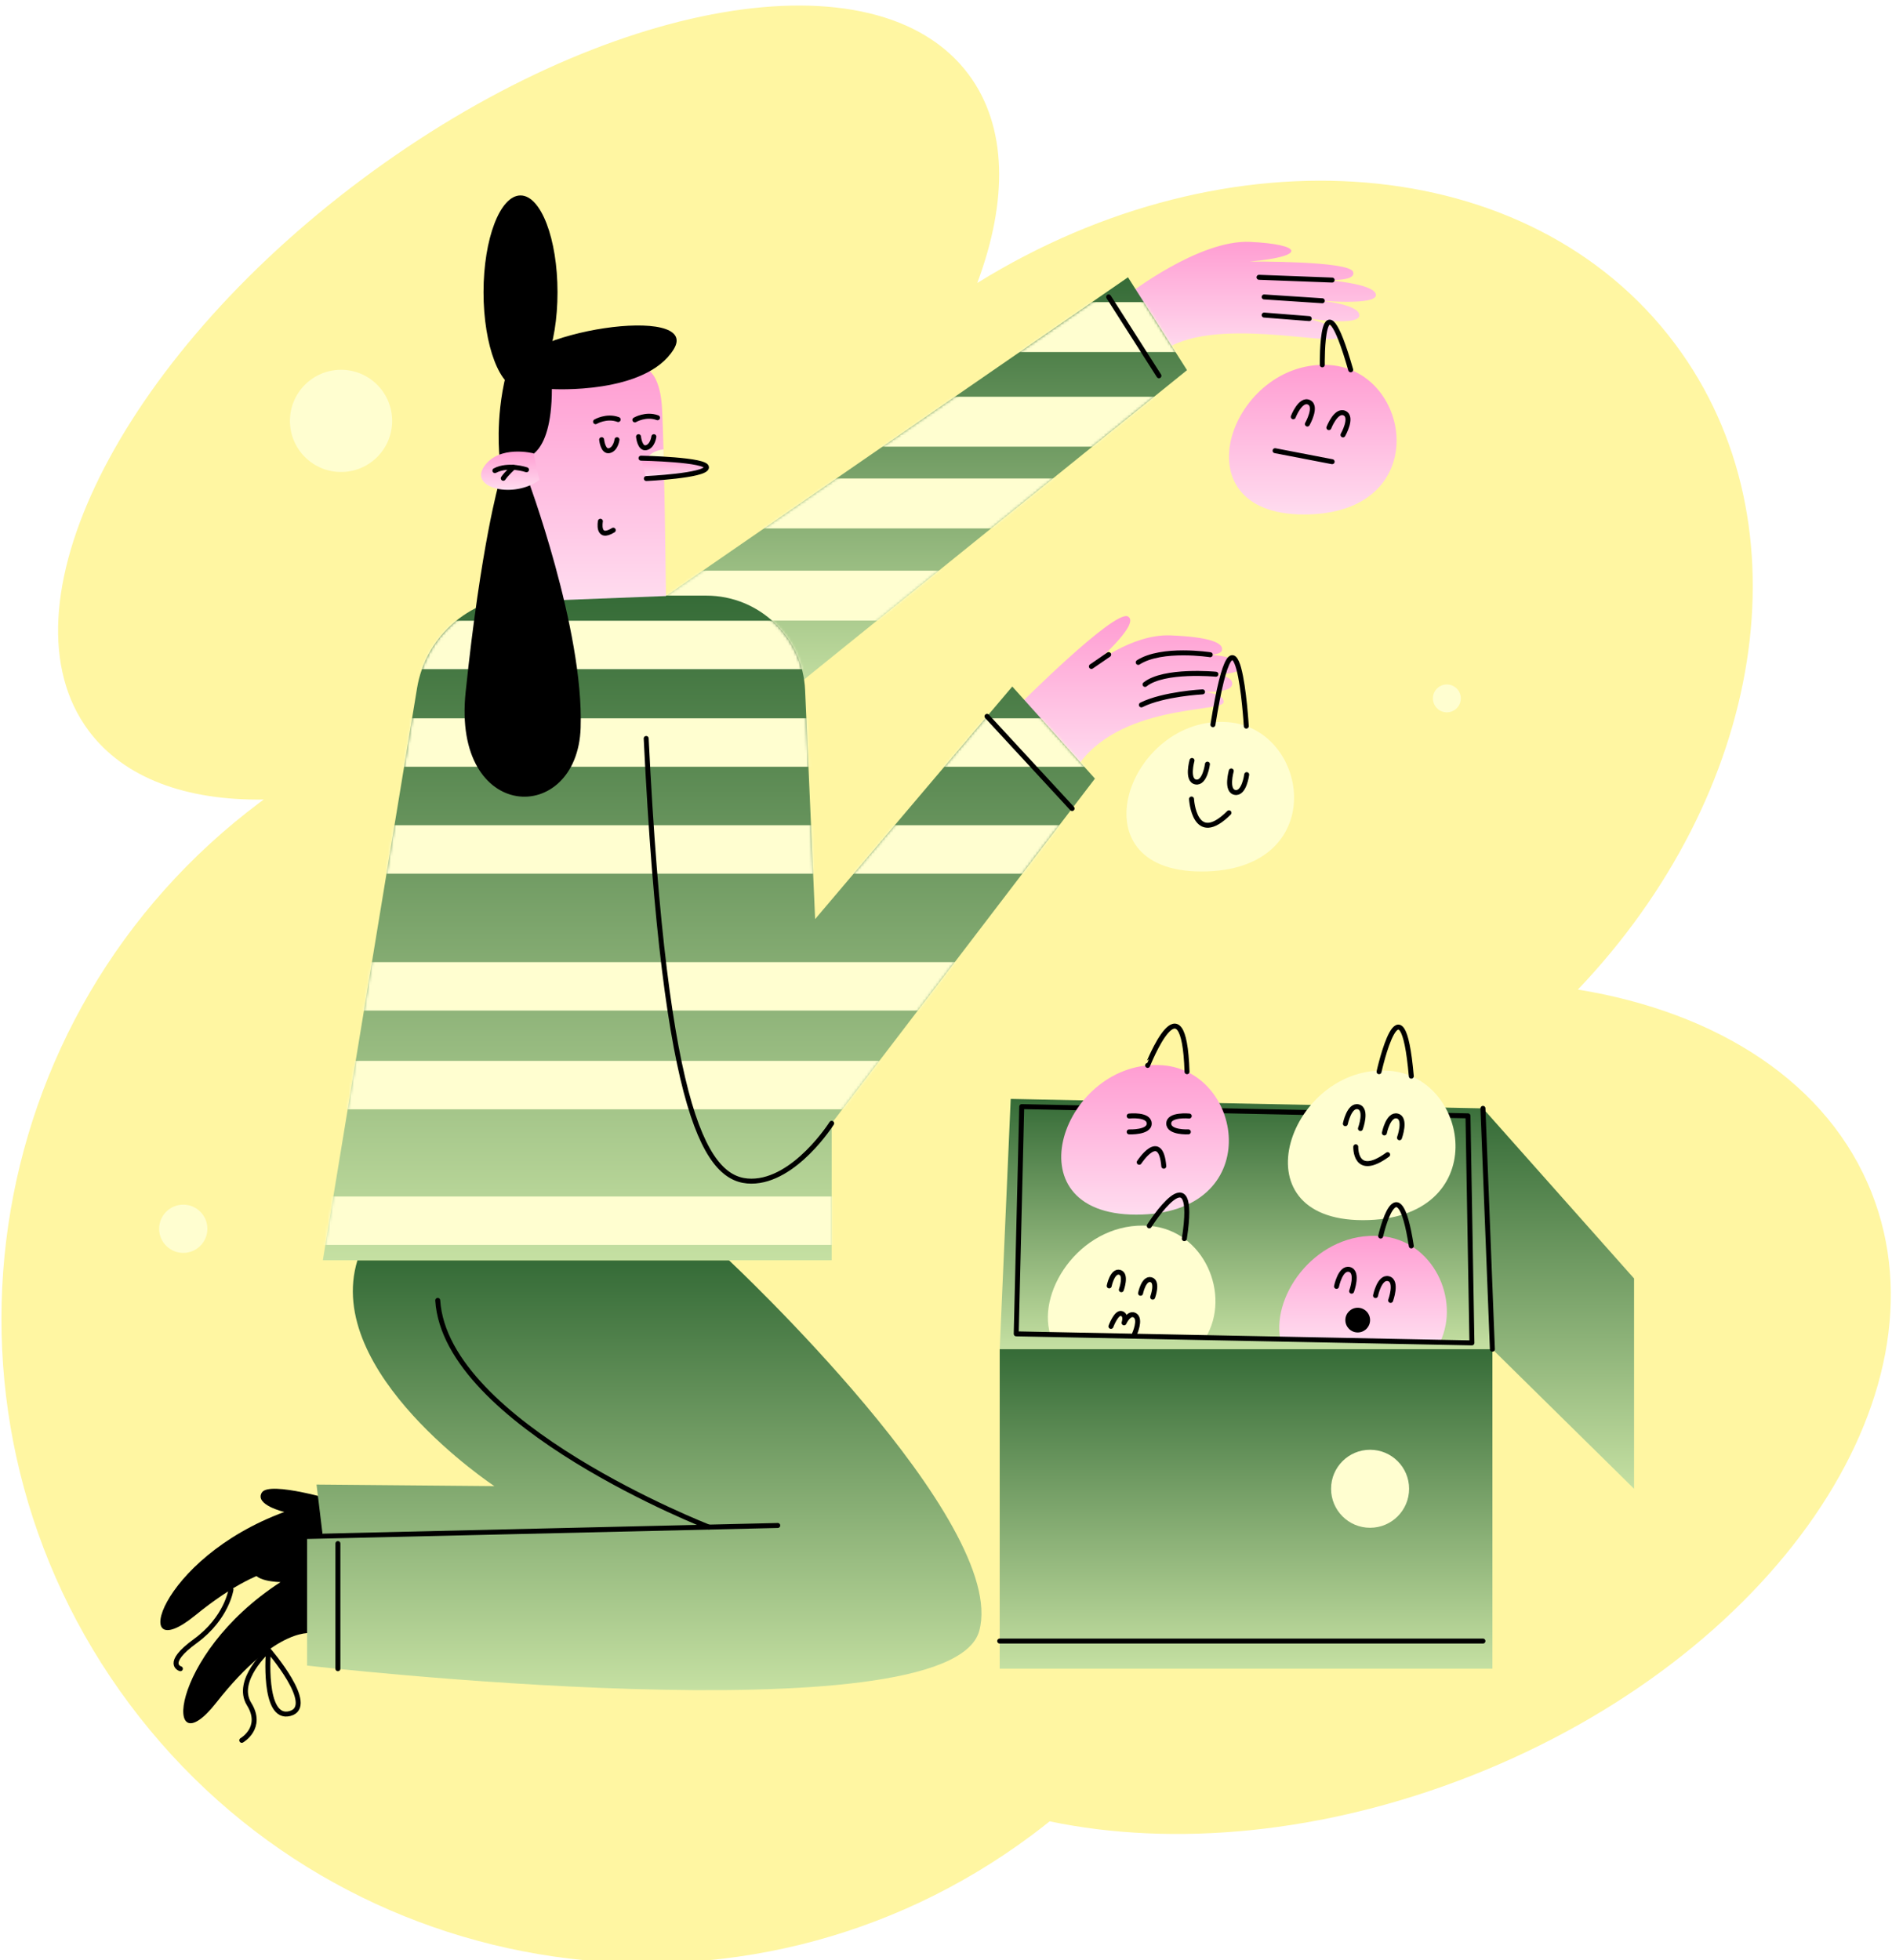 <?xml version="1.0" encoding="UTF-8"?> <svg xmlns="http://www.w3.org/2000/svg" width="719" height="745" viewBox="0 0 719 745" fill="none"><g filter="url(#filter0_ii_20_5751)"><path d="M711.316 451.495C694.86 409.65 652.864 382.8 599.632 374.128C670.143 300.156 687.91 197.566 636.641 128.864C581.647 55.167 466.675 46.517 371.379 105.601C383.064 74.386 382.856 46.136 368.057 26.297C333.083 -20.566 229.889 -2.708 137.561 66.19C45.233 135.089 -1.26 228.927 33.715 275.794C47.222 293.896 70.909 302.338 100.216 301.915C99.823 302.206 99.431 302.489 99.038 302.779C-9.407 383.703 -31.719 537.217 49.208 645.665C130.135 754.114 283.645 776.422 392.094 695.495C394.397 693.777 396.655 692.026 398.882 690.24C445.865 700.044 502.77 695.08 558.969 672.979C673.5 627.94 741.711 528.775 711.316 451.495ZM237.496 254.252C245.625 249.133 253.73 243.617 261.756 237.716C259.793 243.251 258.072 248.812 256.592 254.38C250.238 254.093 243.865 254.048 237.496 254.252Z" fill="#FFF6A2"></path></g><path d="M428.657 111.966C428.657 111.966 455.574 91.028 475.017 91.927C494.46 92.825 497.45 97.31 475.017 99.405C475.017 99.405 512.702 99.107 514.197 103.294C515.692 107.481 501.935 106.284 501.935 106.284C501.935 106.284 522.272 107.481 522.873 111.966C523.473 116.451 499.541 114.061 499.541 114.061C499.541 114.061 516.292 115.258 516.59 119.743C516.889 124.228 496.551 120.94 496.551 120.94C496.551 120.94 510.909 124.228 508.813 128.116C506.718 132.005 459.976 119.441 441.474 133.798L428.657 111.966Z" fill="url(#paint0_linear_20_5751)"></path><path d="M253.089 226.518L428.659 105.385L451.091 140.676L299.748 262.942L253.089 226.518Z" fill="url(#paint1_linear_20_5751)"></path><mask id="mask0_20_5751" style="mask-type:luminance" maskUnits="userSpaceOnUse" x="253" y="105" width="199" height="158"><path d="M253.092 226.518L428.661 105.385L451.094 140.676L299.75 262.942L253.092 226.518Z" fill="white"></path></mask><g mask="url(#mask0_20_5751)"><path d="M532.29 114.83H349.544V133.797H532.29V114.83Z" fill="#FFFED0"></path><path d="M486.231 150.781H303.485V169.748H486.231V150.781Z" fill="#FFFED0"></path><path d="M451.236 181.854H268.49V200.82H451.236V181.854Z" fill="#FFFED0"></path><path d="M398.291 216.883H215.545V235.85H398.291V216.883Z" fill="#FFFED0"></path></g><path d="M386.635 268.542C386.635 268.542 423.572 231.453 428.657 234.296C433.743 237.139 414.749 253.289 414.749 253.289C414.749 253.289 429.854 240.876 444.808 241.477C459.762 242.073 464.847 244.319 464.398 247.011C463.949 249.703 455.277 248.657 455.277 248.657C455.277 248.657 469.932 248.506 471.427 252.844C472.923 257.182 457.519 256.132 457.519 256.132C457.519 256.132 468.437 255.834 468.286 259.87C468.135 263.909 455.424 262.86 455.424 262.86C455.424 262.86 465.293 263.011 464.994 266.899C464.696 270.788 424.701 267.288 408.882 292.069L386.635 268.542Z" fill="url(#paint2_linear_20_5751)"></path><path d="M119.149 620.737C119.149 620.737 105.705 617.109 82.144 647.138C62.075 672.715 63.411 629.269 106.612 601.261C106.612 601.261 94.946 601.151 96.652 595.975C98.355 590.795 125.597 592.845 125.597 592.845L119.149 620.737Z" fill="black"></path><path d="M115.99 596.364C115.99 596.364 103.675 589.871 74.088 613.991C48.892 634.532 59.738 592.442 108.039 574.611C108.039 574.611 96.683 571.942 99.484 567.264C102.286 562.587 128.411 570.572 128.411 570.572L115.99 596.364Z" fill="black"></path><path d="M277.017 478.953C277.017 478.953 383.495 578.553 372.127 619.828C360.76 661.103 116.699 632.988 116.699 632.988V583.936H122.68L120.286 564.195L187.882 564.792C187.882 564.792 122.68 521.723 135.84 478.953H277.017Z" fill="url(#paint3_linear_20_5751)"></path><path d="M203.558 226.367H268.44C288.543 226.367 305.079 242.197 305.958 262.281L309.767 349.298L384.692 260.915L416.098 295.908L316.05 426.91V478.952H122.684L158.488 261.534C161.678 242.152 177.969 227.624 197.589 226.662L203.558 226.367Z" fill="url(#paint4_linear_20_5751)"></path><mask id="mask1_20_5751" style="mask-type:luminance" maskUnits="userSpaceOnUse" x="122" y="226" width="295" height="253"><path d="M203.556 226.367H268.438C288.542 226.367 305.077 242.197 305.957 262.281L309.766 349.298L384.69 260.915L416.097 295.908L316.048 426.91V478.952H122.682L158.487 261.534C161.677 242.152 177.968 227.624 197.588 226.662L203.556 226.367Z" fill="white"></path></mask><g mask="url(#mask1_20_5751)"><path d="M362.409 235.91H84.288V254.311H362.409V235.91Z" fill="#FFFED0"></path><path d="M475.769 272.998H64.494V291.399H475.769V272.998Z" fill="#FFFED0"></path><path d="M462.057 313.631H37.489V332.032H462.057V313.631Z" fill="#FFFED0"></path><path d="M381.707 365.658H103.586V384.059H381.707V365.658Z" fill="#FFFED0"></path><path d="M373.979 403.182H95.858V421.582H373.979V403.182Z" fill="#FFFED0"></path><path d="M373.979 454.721H95.858V473.121H373.979V454.721Z" fill="#FFFED0"></path></g><path d="M253.088 226.516L206.731 228.313C206.731 228.313 194.919 188.234 200.079 162.51C205.236 136.789 210.975 136.188 242.649 139.182C242.649 139.182 250.698 138.284 251.597 155.333C251.793 159.04 251.971 164.503 252.137 170.781C252.205 173.337 252.265 176.033 252.329 178.8C252.801 200.451 253.088 226.516 253.088 226.516Z" fill="url(#paint5_linear_20_5751)"></path><path d="M252.326 178.8C248.796 178.411 246.146 176.754 246.146 174.779C246.146 172.835 248.698 171.212 252.133 170.781C252.201 173.337 252.265 176.033 252.326 178.8Z" fill="#FFFED0"></path><path d="M228.64 167.092C228.64 167.092 229.096 171.837 231.554 171.267C234.012 170.697 234.469 167.092 234.469 167.092" stroke="black" stroke-width="1.888" stroke-miterlimit="10" stroke-linecap="round" stroke-linejoin="round"></path><path d="M242.651 165.967C242.651 165.967 243.107 170.712 245.565 170.142C248.023 169.572 248.48 165.967 248.48 165.967" stroke="black" stroke-width="1.888" stroke-miterlimit="10" stroke-linecap="round" stroke-linejoin="round"></path><path d="M243.594 174.125C243.594 174.125 269.073 174.612 268.477 177.719C267.876 180.826 245.625 181.868 245.625 181.868" fill="url(#paint6_linear_20_5751)"></path><path d="M243.594 174.125C243.594 174.125 269.073 174.612 268.477 177.719C267.876 180.826 245.625 181.868 245.625 181.868" stroke="black" stroke-width="1.888" stroke-miterlimit="10" stroke-linecap="round" stroke-linejoin="round"></path><path d="M226.321 160.266C226.321 160.266 230.508 157.797 234.921 159.443" stroke="black" stroke-width="1.888" stroke-miterlimit="10" stroke-linecap="round" stroke-linejoin="round"></path><path d="M241.264 159.576C241.264 159.576 245.451 157.107 249.864 158.753" stroke="black" stroke-width="1.888" stroke-miterlimit="10" stroke-linecap="round" stroke-linejoin="round"></path><path d="M228.164 198.102C228.164 198.102 226.767 205.38 233.049 201.492" stroke="black" stroke-width="1.888" stroke-miterlimit="10" stroke-linecap="round" stroke-linejoin="round"></path><path d="M198.457 174.125C198.457 174.125 209.673 175.175 209.722 147.857C209.722 147.857 245.433 150.05 256.041 132.703C266.65 115.356 196.464 125.526 192.273 142.473C188.086 159.421 189.88 174.125 189.88 174.125H198.457Z" fill="black"></path><path d="M200.294 181.311C200.294 181.311 221.926 239.129 220.658 276.591C219.389 314.053 171.764 312.841 176.944 263.106C182.811 206.779 189.648 183.41 189.648 183.41L200.294 181.311Z" fill="black"></path><path d="M202.753 172.294C202.753 172.294 189.691 168.888 183.948 177.315C178.206 185.741 195.618 189.577 204.984 182.362L202.753 172.294Z" fill="url(#paint7_linear_20_5751)"></path><path d="M200.075 178.527C200.075 178.527 193.178 176.159 188.07 178.851" stroke="black" stroke-width="1.888" stroke-miterlimit="10" stroke-linecap="round" stroke-linejoin="round"></path><path d="M195.071 177.602C195.071 177.602 192.451 179.984 191.258 181.766" stroke="black" stroke-width="1.888" stroke-miterlimit="10" stroke-linecap="round" stroke-linejoin="round"></path><path d="M197.808 147.858C205.572 147.858 211.867 131.386 211.867 111.067C211.867 90.749 205.572 74.277 197.808 74.277C190.043 74.277 183.749 90.749 183.749 111.067C183.749 131.386 190.043 147.858 197.808 147.858Z" fill="black"></path><path d="M316.049 426.91C316.049 426.91 302.141 448.894 285.541 448.894C268.941 448.894 252.696 426.461 245.565 280.652" stroke="black" stroke-width="1.888" stroke-miterlimit="10" stroke-linecap="round" stroke-linejoin="round"></path><path d="M459.921 248.827C459.921 248.827 441.52 245.958 432.546 251.741" stroke="black" stroke-width="1.888" stroke-miterlimit="10" stroke-linecap="round" stroke-linejoin="round"></path><path d="M462.061 256.234C462.061 256.234 442.316 254.335 435.14 260.115" stroke="black" stroke-width="1.888" stroke-miterlimit="10" stroke-linecap="round" stroke-linejoin="round"></path><path d="M456.99 262.943C456.99 262.943 442.12 263.706 433.746 267.893" stroke="black" stroke-width="1.888" stroke-miterlimit="10" stroke-linecap="round" stroke-linejoin="round"></path><path d="M421.319 248.777L414.75 253.285" stroke="black" stroke-width="1.888" stroke-miterlimit="10" stroke-linecap="round" stroke-linejoin="round"></path><path d="M375.083 272.248L407.418 307.271" stroke="black" stroke-width="1.888" stroke-miterlimit="10" stroke-linecap="round" stroke-linejoin="round"></path><path d="M116.703 583.935L295.561 579.748" stroke="black" stroke-width="1.888" stroke-miterlimit="10" stroke-linecap="round" stroke-linejoin="round"></path><path d="M269.39 580.361C269.39 580.361 169.342 541.464 166.352 494.205" stroke="black" stroke-width="1.888" stroke-miterlimit="10" stroke-linecap="round" stroke-linejoin="round"></path><path d="M505.58 138.759C536.915 141.156 544.646 195.524 495.541 195.524C446.436 195.524 468.076 135.889 505.58 138.759Z" fill="url(#paint8_linear_20_5751)"></path><path d="M466.618 274.446C497.957 276.843 505.685 331.211 456.58 331.211C407.475 331.211 429.111 271.577 466.618 274.446Z" fill="#FFFED0"></path><path d="M452.988 289.021C452.988 289.021 450.867 296.512 454.389 297.184C457.911 297.856 458.848 290.418 458.848 290.418" stroke="black" stroke-width="1.888" stroke-miterlimit="10" stroke-linecap="round" stroke-linejoin="round"></path><path d="M467.908 292.994C467.908 292.994 465.787 300.484 469.309 301.156C472.831 301.828 473.768 294.391 473.768 294.391" stroke="black" stroke-width="1.888" stroke-miterlimit="10" stroke-linecap="round" stroke-linejoin="round"></path><path d="M496.827 161.153C496.827 161.153 500.678 154.388 497.42 152.893C494.162 151.398 491.47 158.394 491.47 158.394" stroke="black" stroke-width="1.888" stroke-miterlimit="10" stroke-linecap="round" stroke-linejoin="round"></path><path d="M510.363 165.28C510.363 165.28 514.214 158.515 510.956 157.02C507.698 155.525 505.006 162.521 505.006 162.521" stroke="black" stroke-width="1.888" stroke-miterlimit="10" stroke-linecap="round" stroke-linejoin="round"></path><path d="M452.805 303.666C452.805 303.666 453.855 322.055 467.034 308.902" stroke="black" stroke-width="1.888" stroke-miterlimit="10" stroke-linecap="round" stroke-linejoin="round"></path><path d="M484.559 171.287L506.244 175.466" stroke="black" stroke-width="1.888" stroke-miterlimit="10" stroke-linecap="round" stroke-linejoin="round"></path><path d="M506.244 106.438L478.458 105.385" stroke="black" stroke-width="1.888" stroke-miterlimit="10" stroke-linecap="round" stroke-linejoin="round"></path><path d="M502.506 114.307L480.402 112.85" stroke="black" stroke-width="1.888" stroke-miterlimit="10" stroke-linecap="round" stroke-linejoin="round"></path><path d="M497.534 121.086L480.402 119.738" stroke="black" stroke-width="1.888" stroke-miterlimit="10" stroke-linecap="round" stroke-linejoin="round"></path><path d="M379.908 512.753L384.095 417.639L563.553 421.229L567.139 512.753H379.908Z" fill="url(#paint9_linear_20_5751)"></path><path d="M547.247 510.119L486.533 508.914C483.26 491.574 500.74 467.93 524.682 469.765C544.646 471.29 555.028 493.9 547.247 510.119Z" fill="url(#paint10_linear_20_5751)"></path><path d="M458.165 508.351L399.123 507.177C393.868 489.724 411.801 463.966 436.752 465.876C457.595 467.473 467.996 492.065 458.165 508.351Z" fill="#FFFED0"></path><path d="M559.36 510.359L547.245 510.118L486.531 508.914L458.164 508.351L399.122 507.177L386.185 506.92L388.28 420.564L557.865 424.068L559.36 510.359Z" stroke="black" stroke-width="1.888" stroke-miterlimit="10" stroke-linecap="round" stroke-linejoin="round"></path><path d="M441.837 404.852C473.176 407.25 480.904 461.617 431.799 461.617C382.694 461.617 404.33 401.983 441.837 404.852Z" fill="url(#paint11_linear_20_5751)"></path><path d="M527.974 406.946C559.313 409.344 567.041 463.711 517.936 463.711C468.831 463.711 490.471 404.073 527.974 406.946Z" fill="#FFFED0"></path><path d="M567.143 512.752H379.908V634.184H567.143V512.752Z" fill="url(#paint12_linear_20_5751)"></path><path d="M429.118 430.17C429.118 430.17 436.898 430.494 436.732 426.912C436.566 423.329 429.118 424.144 429.118 424.144" stroke="black" stroke-width="1.888" stroke-miterlimit="10" stroke-linecap="round" stroke-linejoin="round"></path><path d="M451.939 424.144C451.939 424.144 444.193 423.374 444.151 426.96C444.11 430.547 451.596 430.158 451.596 430.158" stroke="black" stroke-width="1.888" stroke-miterlimit="10" stroke-linecap="round" stroke-linejoin="round"></path><path d="M432.928 441.717C432.928 441.717 441.071 429.157 442.268 443.212" stroke="black" stroke-width="1.888" stroke-miterlimit="10" stroke-linecap="round" stroke-linejoin="round"></path><path d="M517.003 428.89C517.003 428.89 519.675 421.577 516.214 420.644C512.752 419.712 511.264 427.059 511.264 427.059" stroke="black" stroke-width="1.888" stroke-miterlimit="10" stroke-linecap="round" stroke-linejoin="round"></path><path d="M531.831 432.392C531.831 432.392 534.504 425.079 531.042 424.146C527.58 423.214 526.093 430.56 526.093 430.56" stroke="black" stroke-width="1.888" stroke-miterlimit="10" stroke-linecap="round" stroke-linejoin="round"></path><path d="M513.642 490.706C513.642 490.706 516.315 483.393 512.853 482.461C509.391 481.528 507.904 488.875 507.904 488.875" stroke="black" stroke-width="1.888" stroke-miterlimit="10" stroke-linecap="round" stroke-linejoin="round"></path><path d="M528.469 494.208C528.469 494.208 531.142 486.895 527.68 485.963C524.218 485.03 522.73 492.377 522.73 492.377" stroke="black" stroke-width="1.888" stroke-miterlimit="10" stroke-linecap="round" stroke-linejoin="round"></path><path d="M426.131 490.154C426.131 490.154 428.279 484.28 425.497 483.532C422.714 482.785 421.521 488.686 421.521 488.686" stroke="black" stroke-width="1.888" stroke-miterlimit="10" stroke-linecap="round" stroke-linejoin="round"></path><path d="M438.044 492.967C438.044 492.967 440.192 487.092 437.409 486.345C434.627 485.597 433.434 491.498 433.434 491.498" stroke="black" stroke-width="1.888" stroke-miterlimit="10" stroke-linecap="round" stroke-linejoin="round"></path><path d="M515.22 435.828C515.22 435.828 514.771 447.943 527.335 438.818" stroke="black" stroke-width="1.888" stroke-miterlimit="10" stroke-linecap="round" stroke-linejoin="round"></path><path d="M422.18 504.077C422.18 504.077 424.222 498.542 426.219 499.192C428.216 499.841 427.167 502.729 427.167 502.729C427.167 502.729 429.062 498.44 431.354 499.939C433.645 501.434 431.154 506.92 431.154 506.92" stroke="black" stroke-width="1.888" stroke-miterlimit="10" stroke-linecap="round" stroke-linejoin="round"></path><path d="M515.961 506.391C518.554 506.391 520.657 504.288 520.657 501.694C520.657 499.101 518.554 496.998 515.961 496.998C513.367 496.998 511.264 499.101 511.264 501.694C511.264 504.288 513.367 506.391 515.961 506.391Z" fill="black"></path><path d="M436.133 404.897C436.197 404.889 449.894 369.745 451.09 407.302" stroke="black" stroke-width="1.888" stroke-miterlimit="10" stroke-linecap="round" stroke-linejoin="round"></path><path d="M524.07 407.303C524.07 407.303 532.727 368.029 536.325 408.987" stroke="black" stroke-width="1.888" stroke-miterlimit="10" stroke-linecap="round" stroke-linejoin="round"></path><path d="M436.751 465.875C436.751 465.875 455.337 436.523 450.074 470.749" stroke="black" stroke-width="1.888" stroke-miterlimit="10" stroke-linecap="round" stroke-linejoin="round"></path><path d="M524.685 469.764C524.685 469.764 531.231 440.55 536.324 473.509" stroke="black" stroke-width="1.888" stroke-miterlimit="10" stroke-linecap="round" stroke-linejoin="round"></path><path d="M563.553 421.229L620.978 485.88V565.795L567.139 512.753L563.553 421.229Z" fill="url(#paint13_linear_20_5751)"></path><path d="M563.553 421.229L567.139 512.753" stroke="black" stroke-width="1.888" stroke-miterlimit="10" stroke-linecap="round" stroke-linejoin="round"></path><path d="M379.908 623.674H563.553" stroke="black" stroke-width="1.888" stroke-miterlimit="10" stroke-linecap="round" stroke-linejoin="round"></path><path d="M128.41 634.184V586.627" stroke="black" stroke-width="1.888" stroke-miterlimit="10" stroke-linecap="round" stroke-linejoin="round"></path><path d="M502.506 138.661C502.506 138.661 501.92 100.916 513.295 140.537" stroke="black" stroke-width="1.888" stroke-miterlimit="10" stroke-linecap="round" stroke-linejoin="round"></path><path d="M473.617 275.956C473.617 275.956 470.189 217.76 460.936 275.413" stroke="black" stroke-width="1.888" stroke-miterlimit="10" stroke-linecap="round" stroke-linejoin="round"></path><path d="M102.017 627.088C102.017 627.088 120.591 648.543 110.123 651.235C99.654 653.926 102.017 627.088 102.017 627.088Z" stroke="black" stroke-width="1.888" stroke-miterlimit="10" stroke-linecap="round" stroke-linejoin="round"></path><path d="M102.017 627.088C102.017 627.088 89.091 638.67 94.671 647.644C100.251 656.618 91.877 661.401 91.877 661.401" stroke="black" stroke-width="1.888" stroke-miterlimit="10" stroke-linecap="round" stroke-linejoin="round"></path><path d="M87.776 604.115C87.776 604.115 86.194 614.958 74.23 623.675C62.266 632.388 68.549 634.185 68.549 634.185" stroke="black" stroke-width="1.888" stroke-miterlimit="10" stroke-linecap="round" stroke-linejoin="round"></path><path d="M128.41 167.229C131.765 167.229 134.485 164.509 134.485 161.154C134.485 157.8 131.765 155.08 128.41 155.08C125.055 155.08 122.336 157.8 122.336 161.154C122.336 164.509 125.055 167.229 128.41 167.229Z" fill="#FFFED0"></path><path d="M129.606 179.377C140.332 179.377 149.026 170.683 149.026 159.957C149.026 149.232 140.332 140.537 129.606 140.537C118.881 140.537 110.186 149.232 110.186 159.957C110.186 170.683 118.881 179.377 129.606 179.377Z" fill="#FFFED0"></path><path d="M520.658 580.622C528.846 580.622 535.484 573.984 535.484 565.796C535.484 557.608 528.846 550.971 520.658 550.971C512.47 550.971 505.833 557.608 505.833 565.796C505.833 573.984 512.47 580.622 520.658 580.622Z" fill="#FFFED0"></path><path d="M549.836 270.72C552.763 270.72 555.136 268.347 555.136 265.42C555.136 262.492 552.763 260.119 549.836 260.119C546.908 260.119 544.535 262.492 544.535 265.42C544.535 268.347 546.908 270.72 549.836 270.72Z" fill="#FFFED0"></path><path d="M69.643 476.155C74.705 476.155 78.809 472.051 78.809 466.989C78.809 461.926 74.705 457.822 69.643 457.822C64.581 457.822 60.477 461.926 60.477 466.989C60.477 472.051 64.581 476.155 69.643 476.155Z" fill="#FFFED0"></path><path d="M421.317 112.85L440.42 142.803" stroke="black" stroke-width="1.888" stroke-miterlimit="10" stroke-linecap="round" stroke-linejoin="round"></path><defs><filter id="filter0_ii_20_5751" x="0.547" y="0.158" width="718" height="745.948" filterUnits="userSpaceOnUse" color-interpolation-filters="sRGB"><feFlood flood-opacity="0" result="BackgroundImageFix"></feFlood><feBlend mode="normal" in="SourceGraphic" in2="BackgroundImageFix" result="shape"></feBlend><feColorMatrix in="SourceAlpha" type="matrix" values="0 0 0 0 0 0 0 0 0 0 0 0 0 0 0 0 0 0 127 0" result="hardAlpha"></feColorMatrix><feOffset></feOffset><feGaussianBlur stdDeviation="120.7"></feGaussianBlur><feComposite in2="hardAlpha" operator="arithmetic" k2="-1" k3="1"></feComposite><feColorMatrix type="matrix" values="0 0 0 0 0.53 0 0 0 0 0.712 0 0 0 0 0.548 0 0 0 1 0"></feColorMatrix><feBlend mode="normal" in2="shape" result="effect1_innerShadow_20_5751"></feBlend><feColorMatrix in="SourceAlpha" type="matrix" values="0 0 0 0 0 0 0 0 0 0 0 0 0 0 0 0 0 0 127 0" result="hardAlpha"></feColorMatrix><feOffset dy="1.948"></feOffset><feGaussianBlur stdDeviation="39.4"></feGaussianBlur><feComposite in2="hardAlpha" operator="arithmetic" k2="-1" k3="1"></feComposite><feColorMatrix type="matrix" values="0 0 0 0 0.486 0 0 0 0 0.64 0 0 0 0 0.505 0 0 0 1 0"></feColorMatrix><feBlend mode="normal" in2="effect1_innerShadow_20_5751" result="effect2_innerShadow_20_5751"></feBlend></filter><linearGradient id="paint0_linear_20_5751" x1="475.77" y1="91.898" x2="475.77" y2="133.798" gradientUnits="userSpaceOnUse"><stop stop-color="#FF9DD2"></stop><stop offset="1" stop-color="#FFDCEF"></stop></linearGradient><linearGradient id="paint1_linear_20_5751" x1="352.09" y1="105.385" x2="352.09" y2="262.942" gradientUnits="userSpaceOnUse"><stop stop-color="#356B37"></stop><stop offset="1" stop-color="#C5E0A2"></stop></linearGradient><linearGradient id="paint2_linear_20_5751" x1="429.082" y1="234.141" x2="429.082" y2="292.069" gradientUnits="userSpaceOnUse"><stop stop-color="#FF9DD2"></stop><stop offset="1" stop-color="#FFDCEF"></stop></linearGradient><linearGradient id="paint3_linear_20_5751" x1="244.838" y1="478.953" x2="244.838" y2="642.338" gradientUnits="userSpaceOnUse"><stop stop-color="#356B37"></stop><stop offset="1" stop-color="#C5E0A2"></stop></linearGradient><linearGradient id="paint4_linear_20_5751" x1="269.391" y1="226.367" x2="269.391" y2="478.952" gradientUnits="userSpaceOnUse"><stop stop-color="#356B37"></stop><stop offset="1" stop-color="#C5E0A2"></stop></linearGradient><linearGradient id="paint5_linear_20_5751" x1="225.931" y1="137.945" x2="225.931" y2="228.313" gradientUnits="userSpaceOnUse"><stop stop-color="#FF9DD2"></stop><stop offset="1" stop-color="#FFDCEF"></stop></linearGradient><linearGradient id="paint6_linear_20_5751" x1="256.04" y1="174.125" x2="256.04" y2="181.868" gradientUnits="userSpaceOnUse"><stop stop-color="#FF9DD2"></stop><stop offset="1" stop-color="#FFDCEF"></stop></linearGradient><linearGradient id="paint7_linear_20_5751" x1="193.898" y1="171.613" x2="193.898" y2="186.16" gradientUnits="userSpaceOnUse"><stop stop-color="#FF9DD2"></stop><stop offset="1" stop-color="#FFDCEF"></stop></linearGradient><linearGradient id="paint8_linear_20_5751" x1="498.883" y1="138.658" x2="498.883" y2="195.524" gradientUnits="userSpaceOnUse"><stop stop-color="#FF9DD2"></stop><stop offset="1" stop-color="#FFDCEF"></stop></linearGradient><linearGradient id="paint9_linear_20_5751" x1="473.524" y1="417.639" x2="473.524" y2="512.753" gradientUnits="userSpaceOnUse"><stop stop-color="#356B37"></stop><stop offset="1" stop-color="#C5E0A2"></stop></linearGradient><linearGradient id="paint10_linear_20_5751" x1="517.989" y1="469.664" x2="517.989" y2="510.119" gradientUnits="userSpaceOnUse"><stop stop-color="#FF9DD2"></stop><stop offset="1" stop-color="#FFDCEF"></stop></linearGradient><linearGradient id="paint11_linear_20_5751" x1="435.141" y1="404.752" x2="435.141" y2="461.617" gradientUnits="userSpaceOnUse"><stop stop-color="#FF9DD2"></stop><stop offset="1" stop-color="#FFDCEF"></stop></linearGradient><linearGradient id="paint12_linear_20_5751" x1="473.526" y1="512.752" x2="473.526" y2="634.184" gradientUnits="userSpaceOnUse"><stop stop-color="#356B37"></stop><stop offset="1" stop-color="#C5E0A2"></stop></linearGradient><linearGradient id="paint13_linear_20_5751" x1="592.266" y1="421.229" x2="592.266" y2="565.795" gradientUnits="userSpaceOnUse"><stop stop-color="#356B37"></stop><stop offset="1" stop-color="#C5E0A2"></stop></linearGradient></defs></svg> 